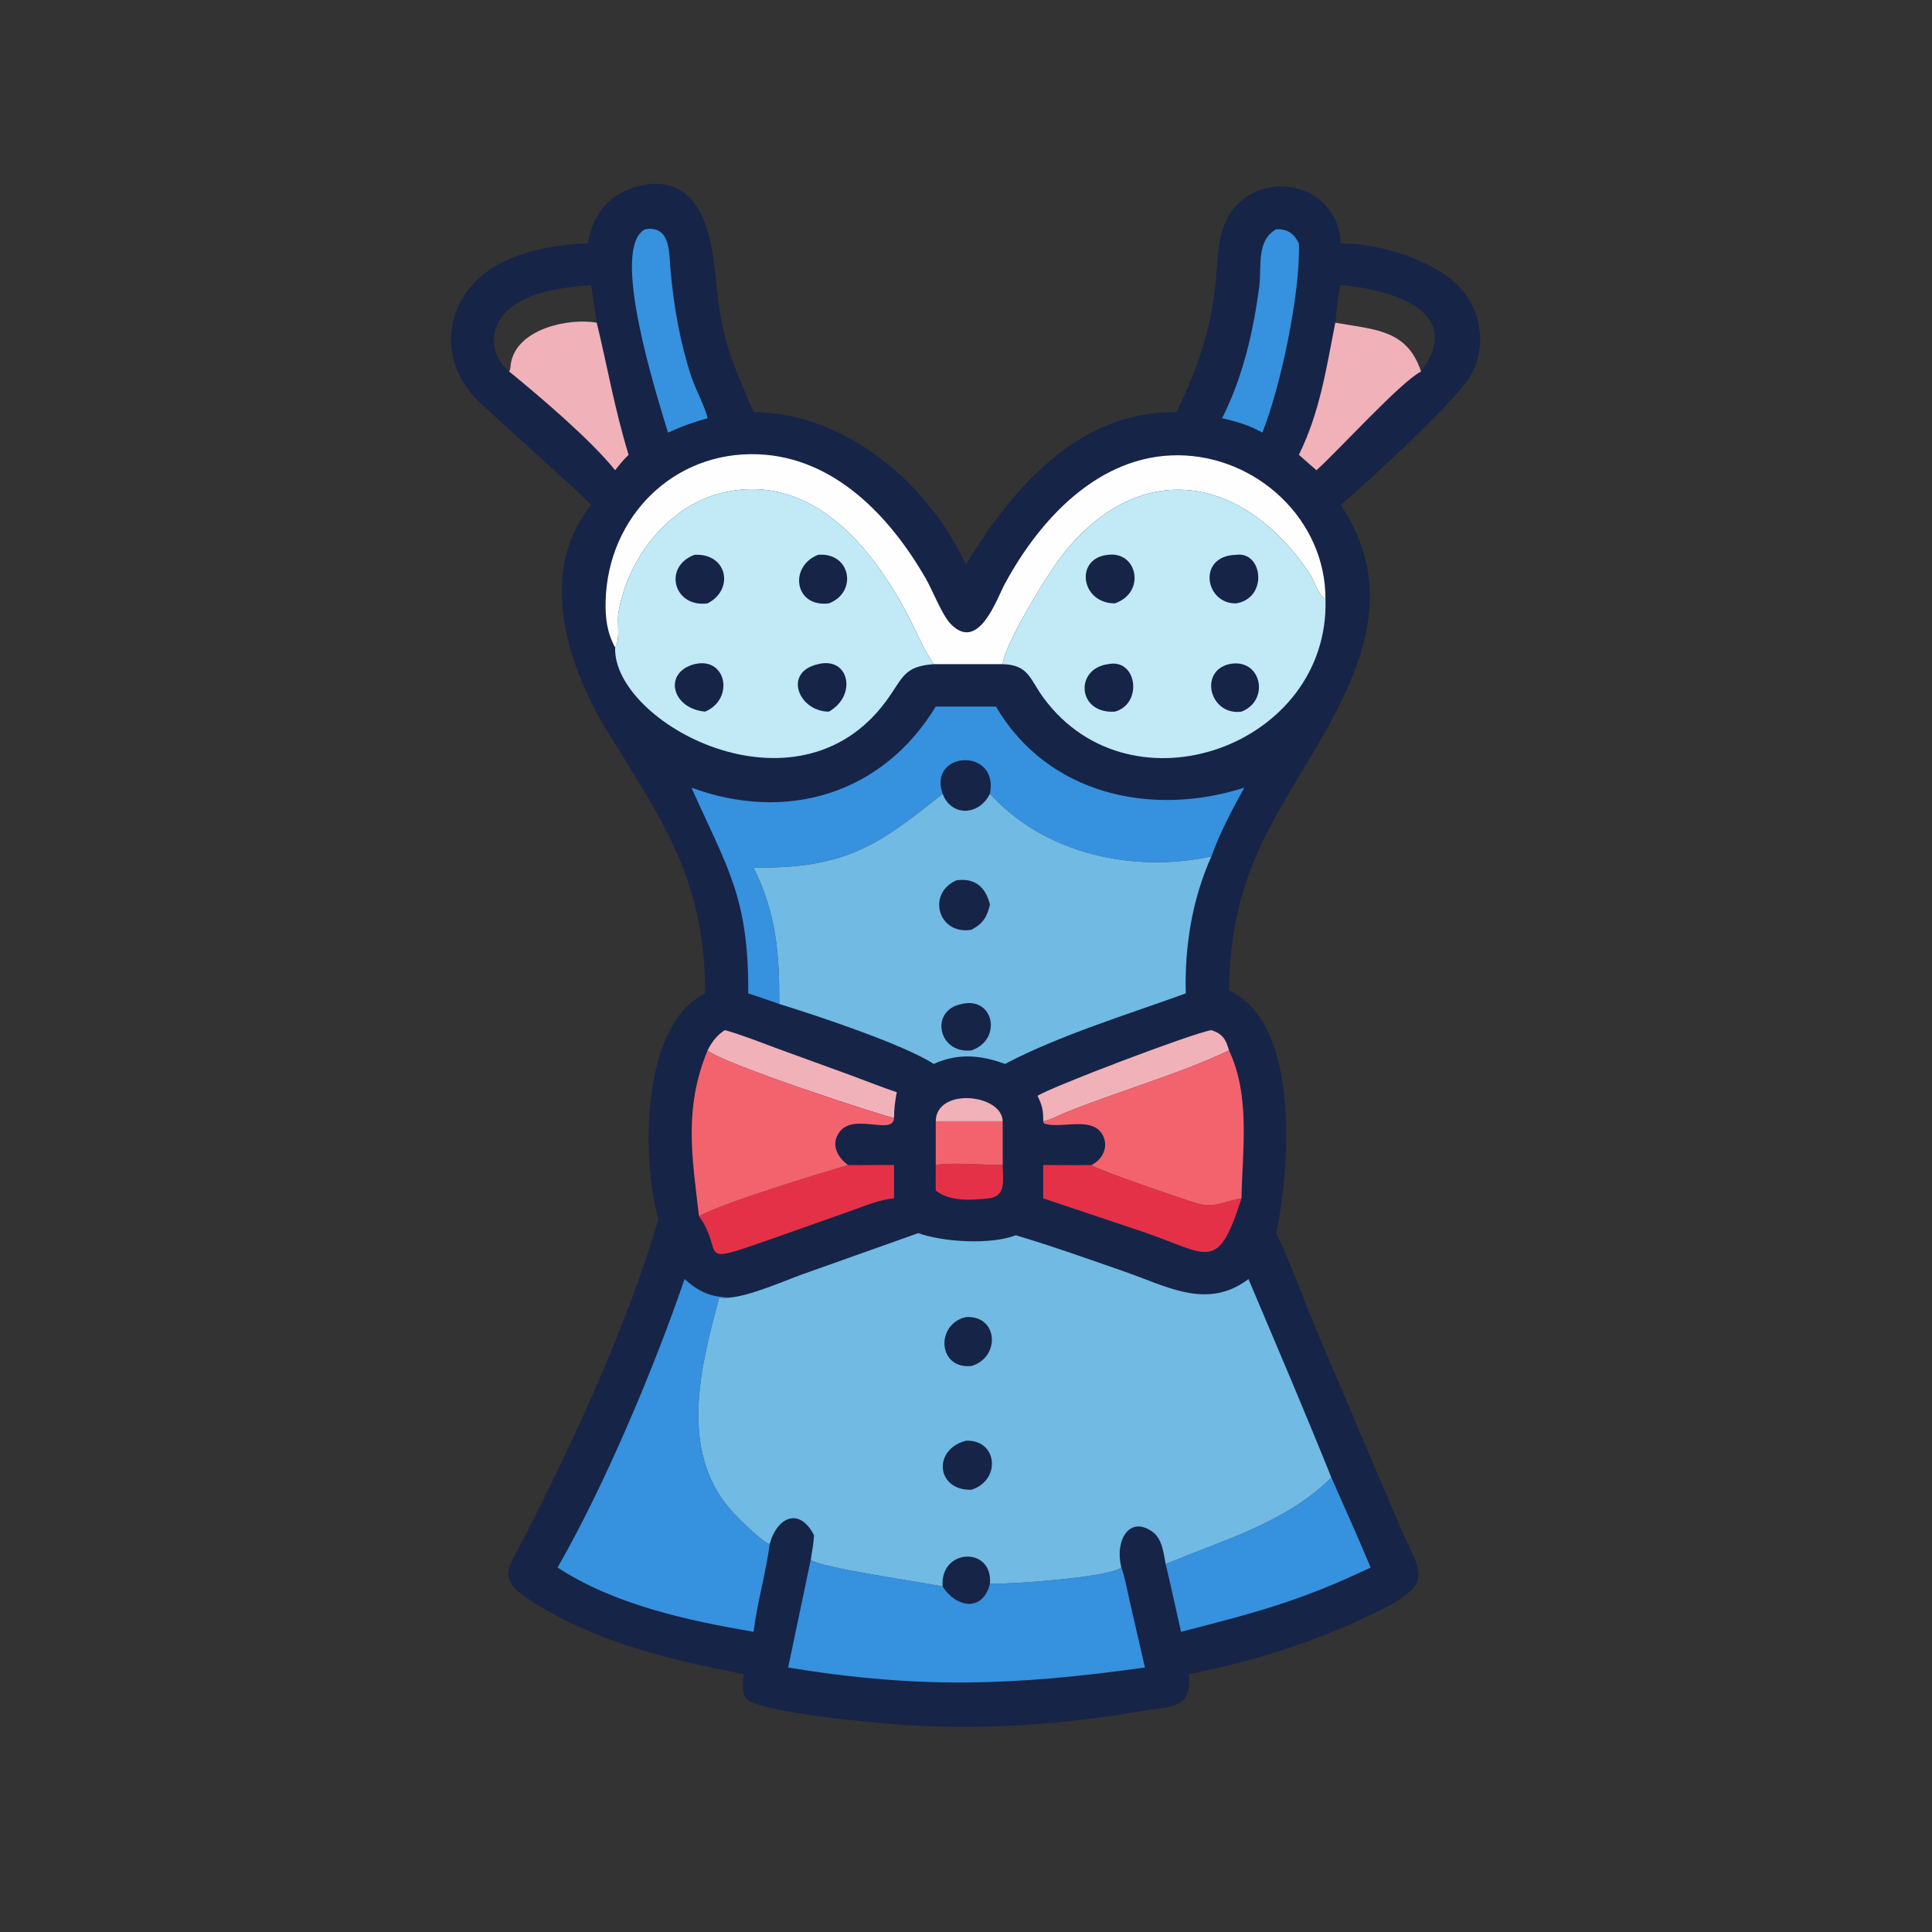 <?xml version="1.0" encoding="utf-8" ?>
<svg xmlns="http://www.w3.org/2000/svg" xmlns:xlink="http://www.w3.org/1999/xlink" width="512" height="512">
	<rect width="100%" height="100%" fill="#333333" stroke="none"/>
	<path fill="#162448" d="M171.622 48.823C186.609 47.157 188.737 63.854 189.759 74.448C191.311 90.52 193.928 95.553 199.701 109.242C224.13 109.302 246.199 128.359 255.953 149.636C268.27 129.37 285.894 108.811 311.838 109.242C317.103 97.938 320.466 88.955 321.988 76.568C322.871 69.376 322.164 60.584 327.294 54.844C336.614 44.416 354.859 49.76 355.31 64.495C365.42 64.435 380.718 69.03 387.375 76.721C392.887 83.089 393.996 93.094 389.3 100.23C384.536 107.469 361.981 128.121 355.31 133.836C377.562 166.996 345.816 197.883 333.61 225.155C328.111 237.442 325.859 249.079 325.702 262.512C344.902 271.253 341.746 310.28 338.203 326.793C342.222 335.129 345.348 344.071 348.91 352.635L369.996 402.139C375.616 416.429 381.965 418.882 364.579 427.343C348.821 435.01 332.268 440.329 315.062 443.669C315.965 453.095 310.216 452.149 302.585 453.453C281.707 457.021 261.042 458.504 239.896 457.156C234.3 456.8 200.878 453.922 197.835 450.186C196.398 448.422 196.857 445.748 197.075 443.669C177.767 439.885 158.766 435.469 141.818 424.934C131.14 418.295 134.382 416.393 139.604 406.142C152.505 380.816 166.433 350.631 174.47 323.132C170.093 307.758 169.576 271.745 186.873 263.256C186.823 233.545 176.354 218.77 161.003 193.885C150.442 176.765 142.2 151.531 156.669 133.836C153.462 130.52 150.012 127.497 146.614 124.384L127.531 107.057C117.867 98.217 116.536 84.806 125.675 74.95C132.787 67.28 145.709 64.814 155.805 64.495C157.242 55.603 162.613 50.301 171.622 48.823ZM355.31 75.547C354.476 78.796 354.244 82.184 353.867 85.51L354.241 85.579C364.49 87.381 372.95 87.394 376.592 98.459C388.604 82.304 368.364 76.655 355.31 75.547ZM134.95 98.459C135.307 97.748 135.259 97.028 135.394 96.25C136.972 87.151 150.61 84.192 158.148 85.51C157.57 82.201 157.204 78.862 156.669 75.547C149.27 76.096 138.561 77.329 133.428 83.402C129.403 88.164 130.213 94.579 134.95 98.459Z"/>
	<path fill="#F1B1B9" d="M247.985 297.152C248.08 288.14 265.513 289.834 265.727 297.152L247.985 297.152Z"/>
	<path fill="#E53147" d="M247.985 308.743C252.028 307.968 261.067 308.749 265.727 308.743C265.719 312.461 266.845 317.052 262.012 317.576C257.466 318.07 251.758 318.496 247.985 315.506C247.94 313.254 247.982 310.995 247.985 308.743Z"/>
	<path fill="#F3636E" d="M247.985 297.152L265.727 297.152L265.727 308.743C261.067 308.749 252.028 307.968 247.985 308.743L247.985 297.152Z"/>
	<path fill="#F1B1B9" d="M274.947 290.408C278.371 288.129 315.79 273.869 321.027 272.989C323.954 273.955 324.866 275.386 325.702 278.373C313.018 284.455 295.862 289.378 282.285 294.89C280.543 295.598 278.291 296.847 276.462 297.152C276.526 294.433 276.176 292.821 274.947 290.408Z"/>
	<path fill="#F1B1B9" d="M192.095 272.989C196.89 274.35 201.546 276.23 206.219 277.952L225.702 285.049C229.678 286.511 233.636 288.122 237.659 289.447C237.2 291.711 236.952 293.943 236.93 296.254C236.174 296.468 191.755 282.069 187.511 278.373C188.651 276.125 189.943 274.377 192.095 272.989Z"/>
	<path fill="#3691DE" d="M171.015 60.741C177.993 59.656 177.265 67.488 177.761 72.436C178.706 81.863 180.265 90.92 183.248 99.933C184.252 102.968 187.034 108.235 187.511 110.837C185.714 111.341 183.952 111.883 182.194 112.51C180.446 113.156 178.737 113.91 177.023 114.638C174.355 105.718 161.296 65.444 171.015 60.741Z"/>
	<path fill="#3691DE" d="M338.203 60.741C341.193 60.692 342.824 61.76 344.219 64.495C344.671 77.799 339.231 103 334.539 114.638L332.33 113.508C329.518 112.262 326.869 111.498 323.862 110.837C329.362 99.983 332.089 88.077 333.705 76.084C334.43 70.698 332.791 63.856 338.203 60.741Z"/>
	<path fill="#E53147" d="M224.731 308.743C228.798 308.82 232.864 308.688 236.93 308.743L236.93 317.576C232.899 317.933 229.105 319.621 225.314 320.957L204.521 328.301C183.494 335.711 192.423 332.425 185.238 322.267C193.25 318.147 215.726 311.504 224.731 308.743Z"/>
	<path fill="#E53147" d="M276.462 308.743C280.726 308.743 284.989 308.835 289.253 308.743C290.728 310.034 314.58 318.153 317.63 319.005C321.902 320.198 324.883 318.182 329.01 317.576C322.646 337.378 320.519 332.523 303.107 326.517L276.462 317.576L276.462 308.743Z"/>
	<path fill="#F1B1B9" d="M344.219 120.535C349.827 109.074 351.435 97.837 353.867 85.51L354.241 85.579C364.49 87.381 372.95 87.394 376.592 98.459C371.223 101.163 354.509 119.6 348.872 124.625L344.219 120.535Z"/>
	<path fill="#F1B1B9" d="M158.148 85.51C161.047 97.565 162.862 108.335 166.586 120.535C165.231 121.818 164.165 123.163 163.018 124.625C156.564 116.552 143.121 105.142 134.95 98.459C135.307 97.748 135.259 97.028 135.394 96.25C136.972 87.151 150.61 84.192 158.148 85.51Z"/>
	<path fill="#3691DE" d="M352.834 391.572C356.309 399.495 359.921 407.418 363.232 415.406C344.371 424.423 332.538 427.385 312.986 432.451C311.636 426.471 310.338 420.473 308.918 414.509C324.026 408.124 340.574 403.691 352.834 391.572Z"/>
	<path fill="#F3636E" d="M325.702 278.373C331.455 290.615 329.219 304.814 329.01 317.576C324.883 318.182 321.902 320.198 317.63 319.005C314.58 318.153 290.728 310.034 289.253 308.743C292.076 307.347 293.789 304.144 292.372 301.096C289.773 295.506 281.222 299.328 276.691 297.735L276.462 297.152C278.291 296.847 280.543 295.598 282.285 294.89C295.862 289.378 313.018 284.455 325.702 278.373Z"/>
	<path fill="#F3636E" d="M187.511 278.373C191.755 282.069 236.174 296.468 236.93 296.254C236.753 301.023 226.281 294.822 222.482 299.982C220.057 303.275 221.903 306.653 224.731 308.743C215.726 311.504 193.25 318.147 185.238 322.267C183.405 306.519 181.169 293.788 187.511 278.373Z"/>
	<path fill="#FEFEFE" d="M163.018 171.609C160.856 167.565 160.379 163.8 160.499 159.248C161.084 137.025 178.477 119.464 200.992 120.393C221.119 121.224 235.826 136.816 245.277 153.2C247.164 156.471 249.64 162.99 251.97 165.379C259.342 172.943 264.109 158.781 266.282 154.752C275.571 137.534 291.288 120.511 312.277 120.655C332.992 120.798 351.339 137.658 351.266 158.821C349.134 157.381 348.386 153.902 346.963 151.808C329.114 125.539 301.944 121.374 281.682 146.897C277.805 151.78 266.301 170.5 265.727 176.009L247.45 176.009C245.034 172.529 243.412 168.649 241.521 164.875C232.058 145.989 215.678 125.051 191.73 130.517C177.224 133.828 166.332 147.913 163.907 162.301C163.435 165.099 164.492 169.266 163.018 171.609Z"/>
	<path fill="#3691DE" d="M214.854 413.324C217.276 415.544 244.991 419.327 249.811 420.451C253.24 425.887 260.379 427.454 262.349 419.715C267.336 419.873 293.891 418.073 297.171 415.406C298.18 418.216 298.701 421.389 299.38 424.304L303.421 441.915C269.036 446.665 244.167 447.704 208.866 441.915L214.854 413.324Z"/>
	<path fill="#3691DE" d="M181.415 338.97C185.225 342.373 188.257 343.736 193.448 343.864C192.51 344.082 191.557 343.939 190.606 343.864C185.683 362.091 179.888 384.101 193.543 400.016C195.124 401.858 201.907 408.592 203.965 409.223C202.969 417.029 200.657 424.627 199.701 432.451C182.199 429.438 162.838 425.301 147.76 415.406C160.27 393.652 173.441 362.317 181.415 338.97Z"/>
	<path fill="#3691DE" d="M247.985 187.249L263.946 187.249C277.637 210.648 305.286 216.586 329.757 208.739C326.438 214.731 323.366 220.511 321.027 226.971C300.35 231.377 276.989 226.434 262.349 210.368C259.488 216.2 252.115 216.525 249.811 210.368L249.55 210.573C232.495 224.221 223.984 230.176 199.701 229.946C205.72 241.992 206.588 252.894 206.515 266.069C203.788 265.085 201.035 264.178 198.287 263.256C198.476 237.812 192.651 229.812 183.421 209.136L183.246 208.739C208.289 217.965 233.76 210.614 247.985 187.249Z"/>
	<path fill="#162448" d="M249.811 210.368C245.824 199.094 264.765 197.885 262.349 210.368C259.488 216.2 252.115 216.525 249.811 210.368Z"/>
	<path fill="#C2E9F6" d="M163.018 171.609C164.492 169.266 163.435 165.099 163.907 162.301C166.332 147.913 177.224 133.828 191.73 130.517C215.678 125.051 232.058 145.989 241.521 164.875C243.412 168.649 245.034 172.529 247.45 176.009C239.384 176.597 239.345 179.632 234.871 185.738C211.154 218.107 162.376 191.521 163.018 171.609Z"/>
	<path fill="#162448" d="M184.041 176.009C192.535 173.958 194.69 185.252 186.873 188.591C177.976 187.803 175.68 178.185 184.041 176.009Z"/>
	<path fill="#162448" d="M216.791 176.009C225.105 173.902 227.18 184.385 219.652 188.591C211.633 188.567 207.414 178.117 216.791 176.009Z"/>
	<path fill="#162448" d="M216.791 147.031C225.544 146.308 227.311 157.004 219.652 159.902C210.53 161.023 208.989 150.143 216.791 147.031Z"/>
	<path fill="#162448" d="M184.041 147.031C192.785 146.539 194.664 156.259 187.511 159.902C178.513 161.096 175.63 150.172 184.041 147.031Z"/>
	<path fill="#C2E9F6" d="M265.727 176.009C266.301 170.5 277.805 151.78 281.682 146.897C301.944 121.374 329.114 125.539 346.963 151.808C348.386 153.902 349.134 157.381 351.266 158.821C352.43 197.587 299.946 216.624 276.582 184.992C272.878 179.977 272.703 176.226 265.727 176.009Z"/>
	<path fill="#162448" d="M325.702 176.009C334.229 174.157 336.722 185.579 329.01 188.591C320.68 189.73 317.603 177.975 325.702 176.009Z"/>
	<path fill="#162448" d="M293.679 176.009C301.325 174.375 302.949 186.521 295.456 188.591C285.436 189.251 284.748 177.146 293.679 176.009Z"/>
	<path fill="#162448" d="M293.679 147.031C301.382 146.039 303.784 156.983 295.456 159.902C286.352 159.911 284.719 147.834 293.679 147.031Z"/>
	<path fill="#162448" d="M327.592 147.031C334.638 146.038 336.143 158.48 327.592 159.902C319.278 160.097 317.184 147.253 327.592 147.031Z"/>
	<path fill="#70BAE4" d="M199.701 229.946C223.984 230.176 232.495 224.221 249.55 210.573L249.811 210.368C252.115 216.525 259.488 216.2 262.349 210.368C276.989 226.434 300.35 231.377 321.027 226.971C315.914 238.354 313.911 250.824 314.246 263.256C298.766 268.881 280.901 274.315 266.333 281.951C259.923 279.575 253.794 279.058 247.45 281.951C239.641 276.894 217.249 269.369 206.515 266.069C206.588 252.894 205.72 241.992 199.701 229.946Z"/>
	<path fill="#162448" d="M254.868 266.069C263.426 264.012 265.693 275.531 257.441 278.373C248.585 279.361 246.271 267.69 254.868 266.069Z"/>
	<path fill="#162448" d="M253.502 233.285C258.402 232.628 261.162 235.066 262.349 239.705C261.618 242.903 260.515 244.796 257.441 246.396C248.55 247.88 245.557 236.668 253.502 233.285Z"/>
	<path fill="#70BAE4" d="M243.342 326.793C249.993 329.187 262.592 329.922 269.205 327.356C278.9 330.246 288.459 333.668 298.014 336.986C309.363 340.928 319.94 347.201 330.859 338.97C338.255 356.464 345.743 373.954 352.834 391.572C340.574 403.691 324.026 408.124 308.918 414.509C308.314 411.503 308.05 407.781 305.329 405.875C299.249 401.615 295.459 408.246 297.108 415.15L297.171 415.406C293.891 418.073 267.336 419.873 262.349 419.715C260.379 427.454 253.24 425.887 249.811 420.451C244.991 419.327 217.276 415.544 214.854 413.324C215.211 411.175 215.593 409.039 215.736 406.864C211.703 399.084 205.774 402.317 203.965 409.223C201.907 408.592 195.124 401.858 193.543 400.016C179.888 384.101 185.683 362.091 190.606 343.864C191.557 343.939 192.51 344.082 193.448 343.864C199.046 343.344 207.503 339.561 212.949 337.597L243.342 326.793Z"/>
	<path fill="#162448" d="M249.811 420.451C248.978 410.337 263.163 409.664 262.349 419.715C260.379 427.454 253.24 425.887 249.811 420.451Z"/>
	<path fill="#162448" d="M255.953 349.044C264.6 348.489 265.168 359.755 257.441 361.998C248.53 362.937 247.84 350.958 255.953 349.044Z"/>
	<path fill="#162448" d="M255.953 381.806C264.382 381.422 265.387 392.27 257.441 394.798C248.19 395.086 247.022 384.217 255.953 381.806Z"/>
</svg>
